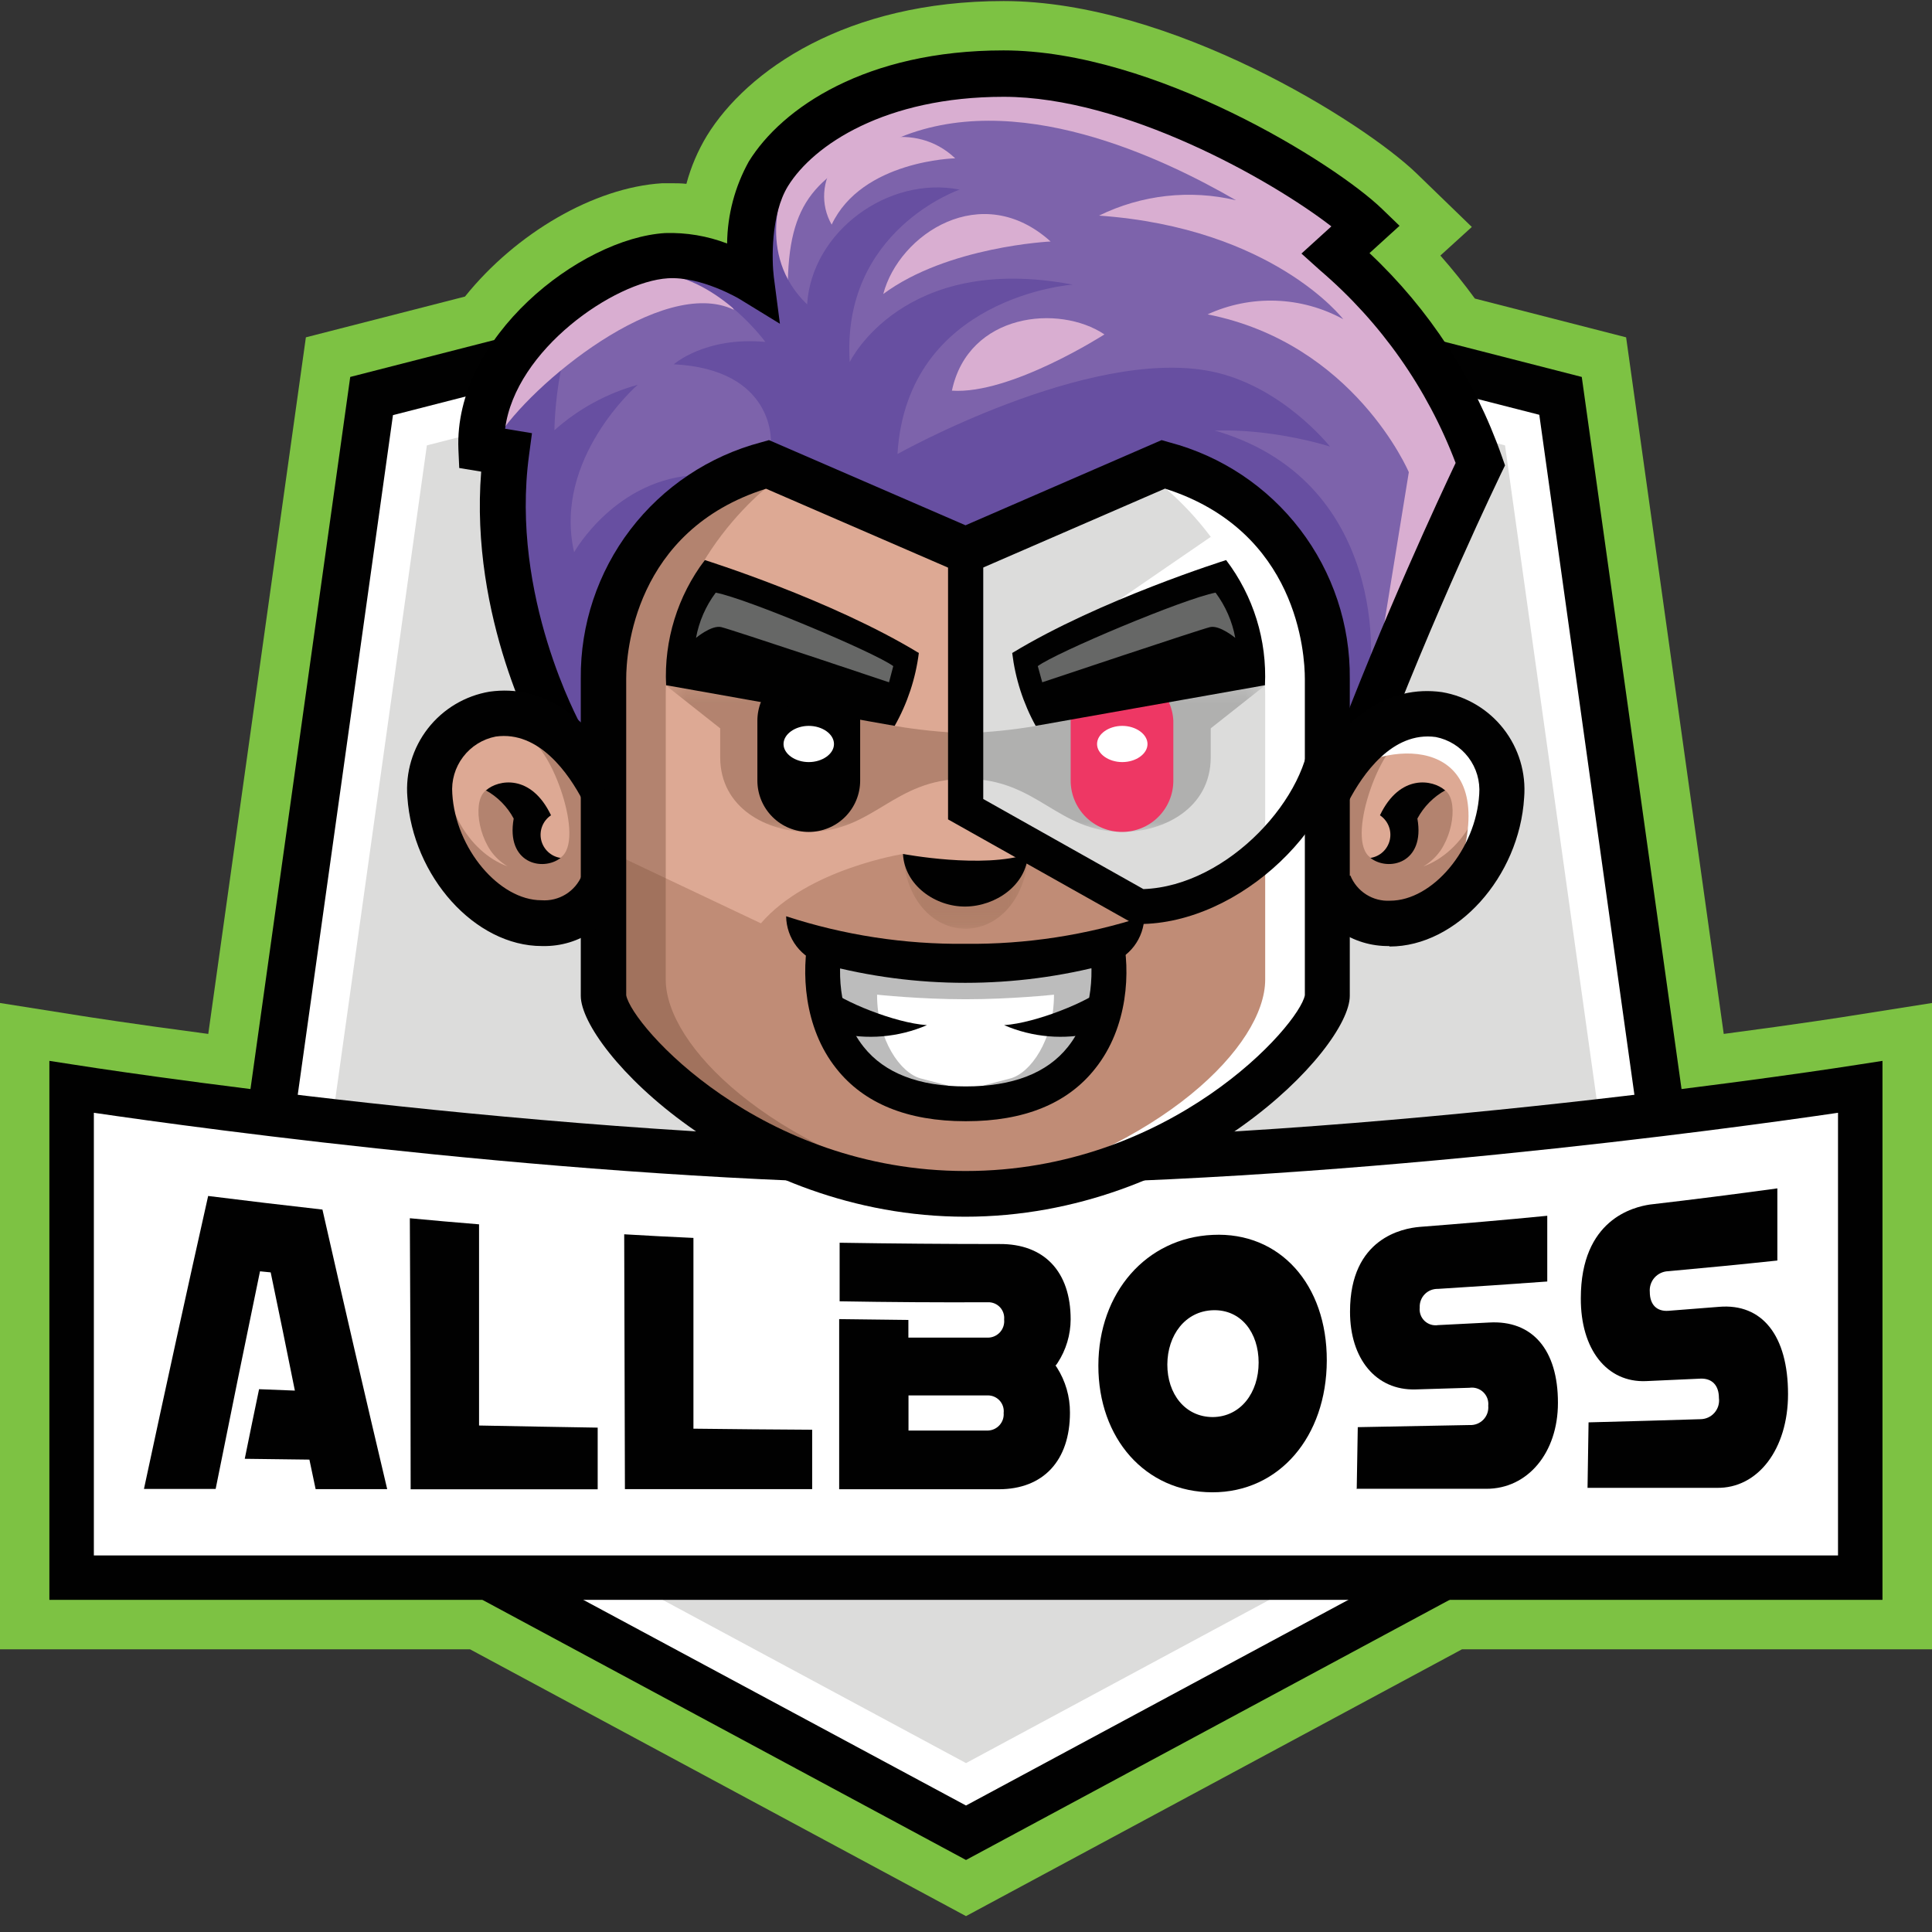 <svg xmlns="http://www.w3.org/2000/svg" fill="none" viewBox="0 0 114 114" height="114" width="114">
<rect x="0" y="0" width="114" height="114" fill="#333333" stroke="none"/>
<g clip-path="url(#clip0_124_1406)">
<path fill="#7DC243" d="M27.735 97.32H0V59.183L4.895 59.957C4.895 59.957 7.726 60.407 12.289 61.008L18.049 19.905L27.437 17.499C30.442 13.759 35.053 11.062 39.069 10.813C39.269 10.813 39.463 10.813 39.657 10.813C39.851 10.813 40.218 10.813 40.502 10.848C40.769 9.849 41.177 8.892 41.713 8.007C44.081 4.162 49.924 0.062 59.222 0.062C69.095 0.062 80.491 7.239 83.586 10.233L86.847 13.392L84.991 15.079C85.72 15.909 86.399 16.755 87.027 17.617L95.951 19.905L101.711 61.008C106.274 60.407 109.071 59.964 109.098 59.957L114 59.183V97.32H86.265L57 113.063L27.735 97.32Z"></path>
<path fill="white" d="M92.073 23.369L57 14.381L21.926 23.369L13.334 84.667L57 108.153L100.658 84.667L92.073 23.369Z"></path>
<path fill="#010101" d="M57 109.751L11.812 85.442L20.666 22.242L57 12.929L93.334 22.242L102.189 85.442L57 109.751ZM14.865 83.893L57 106.536L99.136 83.872L90.828 24.475L57 15.826L23.187 24.496L14.865 83.893Z"></path>
<path fill="#DCDCDB" d="M17.288 82.669L25.188 26.28L57.001 18.128L88.806 26.28L96.706 82.669L57.001 104.033L17.288 82.669Z"></path>
<path fill="white" d="M109.763 64.133C103.684 65.163 76.69 68.828 57 68.828C37.31 68.828 10.309 65.917 4.23 64.887V93.088H109.763V64.133Z"></path>
<path fill="#010101" d="M24.231 87.869C24.231 82.54 24.215 77.212 24.183 71.884C25.567 72.015 26.904 72.133 28.267 72.243C28.267 76.198 28.267 80.155 28.267 84.114C30.598 84.16 32.931 84.202 35.267 84.239C35.267 85.449 35.267 86.666 35.267 87.876H24.231"></path>
<path fill="#010101" d="M36.874 87.869L36.832 72.831C38.217 72.914 39.553 72.983 40.917 73.045C40.917 76.802 40.917 80.554 40.917 84.301C43.248 84.329 45.583 84.35 47.923 84.363V87.869H36.846"></path>
<path fill="#010101" d="M80.055 87.868L80.117 84.211L86.722 84.086C86.872 84.094 87.022 84.069 87.161 84.014C87.3 83.959 87.426 83.874 87.53 83.766C87.634 83.658 87.713 83.528 87.763 83.387C87.812 83.245 87.83 83.095 87.816 82.946C87.831 82.799 87.813 82.65 87.762 82.511C87.711 82.373 87.629 82.248 87.522 82.145C87.415 82.043 87.286 81.967 87.145 81.922C87.004 81.878 86.855 81.866 86.708 81.888L83.516 81.985C81.204 82.047 79.653 80.194 79.66 77.387C79.66 73.038 82.796 72.478 83.759 72.395C86.272 72.201 88.785 71.987 91.298 71.738C91.298 73.031 91.298 74.324 91.298 75.617C89.152 75.774 87.004 75.919 84.853 76.052C84.708 76.047 84.563 76.073 84.429 76.126C84.294 76.18 84.172 76.261 84.07 76.365C83.969 76.468 83.89 76.591 83.839 76.727C83.787 76.862 83.765 77.007 83.773 77.152C83.756 77.296 83.773 77.443 83.822 77.58C83.871 77.717 83.952 77.84 84.057 77.941C84.163 78.041 84.29 78.116 84.429 78.159C84.569 78.202 84.716 78.212 84.86 78.189L87.864 78.037C90.419 77.885 91.935 79.648 91.928 82.78C91.928 85.725 90.142 87.855 87.698 87.848H80.082"></path>
<path fill="#010101" d="M93.673 87.868L93.735 83.928C95.937 83.872 98.132 83.81 100.333 83.741C100.491 83.74 100.646 83.706 100.789 83.641C100.932 83.576 101.06 83.481 101.164 83.362C101.267 83.244 101.344 83.105 101.39 82.954C101.435 82.804 101.448 82.645 101.427 82.49C101.427 81.736 101.012 81.314 100.319 81.349L97.128 81.494C94.815 81.591 93.265 79.62 93.278 76.606C93.278 71.939 96.401 71.22 97.356 71.075C99.869 70.784 102.369 70.466 104.875 70.121V74.379C102.729 74.608 100.589 74.815 98.443 75.009C98.289 75.013 98.137 75.049 97.997 75.114C97.857 75.179 97.732 75.272 97.629 75.387C97.526 75.502 97.449 75.638 97.401 75.784C97.353 75.931 97.335 76.086 97.349 76.239C97.349 76.979 97.758 77.394 98.443 77.346L101.434 77.111C103.982 76.896 105.505 78.811 105.505 82.261C105.505 85.497 103.733 87.841 101.289 87.792H93.673"></path>
<path fill="#010101" d="M18.624 87.868C18.506 87.287 18.382 86.707 18.257 86.126L14.442 86.078C14.726 84.695 15.003 83.312 15.287 81.971L17.399 82.054C16.937 79.749 16.462 77.424 15.972 75.078L15.342 75.015C14.47 79.219 13.598 83.499 12.725 87.855H8.495C9.764 81.927 11.027 76.165 12.282 70.57C14.525 70.851 16.773 71.118 19.026 71.372C20.299 76.99 21.573 82.489 22.847 87.868H18.624Z"></path>
<path fill="#010101" d="M71.567 72.865C67.634 73.038 64.817 76.274 64.81 80.574C64.803 84.875 67.579 88.048 71.532 88.055C75.485 88.062 78.275 84.771 78.289 80.284C78.303 75.797 75.52 72.679 71.567 72.865ZM71.567 83.616C69.919 83.616 68.874 82.234 68.88 80.512C68.887 78.79 69.933 77.359 71.581 77.311C73.228 77.263 74.267 78.632 74.267 80.401C74.267 82.171 73.215 83.596 71.567 83.616Z"></path>
<path fill="#010101" d="M62.31 80.554L62.407 80.415C62.905 79.652 63.172 78.761 63.175 77.85C63.175 75.029 61.611 73.384 58.973 73.405C55.83 73.405 52.687 73.379 49.543 73.329C49.543 74.476 49.543 75.631 49.543 76.785C52.465 76.836 55.387 76.855 58.308 76.841C58.439 76.838 58.569 76.863 58.69 76.915C58.81 76.966 58.919 77.042 59.008 77.138C59.096 77.234 59.164 77.348 59.206 77.472C59.248 77.596 59.263 77.727 59.25 77.857C59.264 77.99 59.251 78.125 59.21 78.253C59.17 78.381 59.103 78.499 59.015 78.6C58.926 78.7 58.818 78.782 58.696 78.838C58.575 78.895 58.443 78.926 58.308 78.929H53.6V77.885L49.516 77.836C49.516 81.183 49.516 84.529 49.516 87.875H58.931C61.562 87.875 63.134 86.188 63.134 83.354C63.139 82.411 62.872 81.487 62.365 80.692C62.338 80.647 62.308 80.603 62.275 80.561M58.281 84.412C56.725 84.412 55.167 84.412 53.607 84.412V82.337H58.281C58.413 82.336 58.545 82.362 58.666 82.415C58.788 82.468 58.897 82.546 58.986 82.644C59.075 82.742 59.142 82.858 59.183 82.984C59.224 83.11 59.237 83.243 59.222 83.374C59.233 83.505 59.216 83.637 59.174 83.761C59.131 83.885 59.064 83.999 58.976 84.096C58.888 84.193 58.78 84.271 58.661 84.326C58.541 84.38 58.412 84.409 58.281 84.412Z"></path>
<path fill="#010101" d="M111.078 94.402H2.914V62.598L4.437 62.833C4.714 62.882 32.754 67.286 56.999 67.286C81.245 67.286 109.278 62.882 109.561 62.833L111.078 62.598V94.402ZM5.538 91.781H108.454V65.661C102.25 66.574 78.233 69.892 56.999 69.892C35.765 69.892 11.769 66.574 5.538 65.661V91.781Z"></path>
<path fill="#7D63AB" d="M81.626 40.965L87.927 27.635C87.927 27.635 84.292 18.039 79.072 15.135L80.609 13.296C80.609 13.296 70.812 5.594 61.888 4.813C52.964 4.031 43.527 7.862 44.095 15.736C44.095 15.736 40.633 14.354 37.705 15.335C34.776 16.317 28.718 21.219 28.386 26.432L29.604 26.702C29.604 26.702 29.397 38.69 33.294 42.852C34.056 43.668 35.579 44.387 35.302 42.044C35.025 39.7 35.856 34.141 38.625 31.597C40.666 29.862 42.949 28.434 45.403 27.359L57.242 32.281L69.012 27.359C69.012 27.359 77.708 31.306 78.566 37.681C78.566 37.681 78.317 44.512 81.592 40.965"></path>
<path fill="#674FA1" d="M80.727 40.474C81.294 37.709 81.177 26.702 69.448 24.918L67.918 25.354C67.918 25.354 62.761 26.971 65.26 27.428C67.759 27.884 71.242 26.045 76.483 31.438C78.234 33.242 79.3 43.011 79.3 43.011L80.727 40.474Z"></path>
<path fill="#674FA1" d="M35.524 17.347C32.755 18.848 32.714 25.388 32.714 25.388C34.124 24.129 35.806 23.211 37.629 22.705C37.629 22.705 32.61 27.047 33.877 32.585C33.877 32.585 36.362 28.147 41.285 28.022C41.285 28.022 37.089 31.756 36.404 35.627C35.718 39.499 35.144 43.668 35.144 43.668C35.144 43.668 31.848 42.673 31.232 40.854C30.616 39.036 29.847 26.674 29.847 26.674C29.847 26.674 28.033 26.107 28.386 24.952C28.739 23.798 30.526 18.903 35.504 17.347"></path>
<path fill="#D9AED1" d="M80.892 41.636L83.129 27.863C83.129 27.863 79.909 20.258 71.255 18.55C72.518 17.97 73.9 17.694 75.29 17.743C76.68 17.792 78.039 18.166 79.258 18.834C79.258 18.834 75.146 13.455 64.851 12.722C67.357 11.493 70.213 11.173 72.93 11.816C68.679 9.355 59.866 5.096 52.797 8.235C48.186 10.309 46.483 11.775 46.483 17.078C41.235 6.894 56.245 2.268 65.488 5.456C70.897 7.288 75.996 9.931 80.608 13.296L78.815 14.921C78.815 14.921 86.479 21.441 87.926 27.635L80.892 41.636Z"></path>
<path fill="#D9AED1" d="M29.306 25.885C31.314 22.657 39.089 16.254 43.305 18.28C43.305 18.28 41.54 14.823 38.217 14.948C29.078 15.355 29.306 25.885 29.306 25.885Z"></path>
<path fill="#674FA1" d="M37.081 32.253C39.059 29.253 42.036 27.049 45.486 26.031C45.486 26.031 45.694 21.8 39.76 21.495C39.76 21.495 41.609 19.85 45.161 20.175C45.161 20.175 42.447 16.462 38.93 16.137L44.24 16.241C44.24 16.241 44.115 11.975 46.317 10.903C46.317 10.903 44.51 14.962 47.625 17.962C47.895 13.669 52.402 10.357 56.626 11.187C56.626 11.187 49.64 13.579 50.139 21.364C50.139 21.364 53.254 14.886 63.293 16.794C63.293 16.794 53.524 17.485 52.956 26.791C52.956 26.791 64.186 20.493 71.414 21.903C75.617 22.726 78.476 26.349 78.476 26.349C78.476 26.349 70.528 23.763 66.055 27.123L57.242 32.281C57.242 32.281 47.473 27.026 45.431 27.358C43.388 27.69 37.081 32.253 37.081 32.253Z"></path>
<path fill="black" d="M81.114 45.445L78.58 44.491C81.647 36.361 84.963 29.281 85.891 27.317C84.225 22.925 81.48 19.021 77.909 15.965L76.794 14.962L78.559 13.358C74.987 10.593 66.333 5.712 59.222 5.712C52.23 5.712 48 8.553 46.497 10.98C45.466 12.653 45.542 15.412 45.66 16.338L46.02 19.104L43.617 17.631C43.617 17.631 41.374 16.297 39.408 16.421C36.258 16.615 30.407 20.632 29.805 25.299L31.39 25.561L31.217 26.854C30.089 35.199 34.215 42.652 34.257 42.756L31.896 44.077C31.716 43.758 27.7 36.471 28.393 27.829L27.098 27.615L27.049 26.515C26.773 19.899 34.229 14.07 39.242 13.752C40.491 13.712 41.736 13.921 42.904 14.368C42.922 12.673 43.362 11.01 44.185 9.528C46.144 6.361 51.108 2.974 59.215 2.974C68.119 2.974 78.795 9.666 81.543 12.321L82.582 13.324L80.809 14.935C84.339 18.25 87.017 22.364 88.619 26.93L88.806 27.462L88.557 27.974C88.522 28.057 84.638 36.056 81.1 45.445"></path>
<path fill="#D9AED1" d="M52.119 17.347C53.047 13.814 57.928 10.579 61.992 14.25C61.992 14.25 55.913 14.533 52.119 17.347Z"></path>
<path fill="#D9AED1" d="M56.169 23.051C57.138 18.467 62.49 17.935 65.169 19.732C65.169 19.732 59.631 23.293 56.169 23.051Z"></path>
<path fill="#D9AED1" d="M49.315 9.541C50.554 8.338 53.954 7.059 56.363 9.341C56.363 9.341 50.866 9.458 49.073 13.254C48.744 12.68 48.592 12.021 48.635 11.361C48.678 10.701 48.915 10.068 49.315 9.541Z"></path>
<path fill="#DDA994" d="M84.846 42.168C82.152 41.788 79.895 43.668 78.331 46.655V40.038C78.342 37.18 77.393 34.401 75.636 32.145C73.879 29.889 71.415 28.286 68.638 27.593L56.972 32.454L45.279 27.58C42.502 28.273 40.039 29.876 38.282 32.132C36.525 34.388 35.576 37.167 35.586 40.025V46.641C34.021 43.654 31.757 41.801 29.064 42.154C27.961 42.35 26.971 42.948 26.285 43.832C25.599 44.716 25.267 45.823 25.353 46.938C25.596 50.948 28.773 54.488 31.979 54.468C32.758 54.493 33.526 54.273 34.173 53.839C34.821 53.404 35.315 52.778 35.586 52.048V58.761C35.586 60.835 43.935 70.459 56.944 70.459C69.953 70.459 78.303 61.824 78.303 59.729V52.062C78.574 52.792 79.068 53.418 79.716 53.852C80.363 54.287 81.131 54.507 81.91 54.481C85.116 54.481 88.293 50.962 88.536 46.952C88.623 45.836 88.29 44.727 87.603 43.842C86.916 42.958 85.922 42.361 84.818 42.168"></path>
<g opacity="0.4">
<mask height="12" width="10" y="43" x="78" maskUnits="userSpaceOnUse" style="mask-type:luminance" id="mask0_124_1406">
<path fill="white" d="M87.996 43.689H78.262V54.571H87.996V43.689Z"></path>
</mask>
<g mask="url(#mask0_124_1406)">
<path fill="#724B37" d="M78.469 47.92C78.656 44.747 82.713 43.689 82.713 43.689C81.474 44.014 79.37 49.559 80.865 50.603C81.107 50.651 81.398 50.769 81.384 50.7C81.37 50.63 82.845 50.188 83.17 49.275C83.496 48.363 83.766 46.51 84.867 46.51C85.967 46.51 85.974 48.729 85.005 50.181C84.739 50.562 84.394 50.883 83.994 51.121C86.41 50.257 87.837 47.222 87.456 45.59C87.806 46.363 88.001 47.198 88.028 48.046C88.056 48.894 87.915 49.74 87.615 50.534C86.646 53.493 82.928 54.945 80.29 54.461C77.653 53.977 78.296 51.073 78.483 47.9"></path>
</g>
</g>
<path fill="#DCDCDB" d="M78.331 42.237C78.331 42.237 78.469 46.883 77.278 48.142C76.088 49.4 71.532 52.518 68.139 53.057C64.747 53.596 59.326 51.094 57.9 48.003C56.474 44.913 56.972 37.121 56.972 35.102C56.972 33.083 57.131 32.765 59.25 31.154C61.368 29.543 68.943 25.941 72.487 29.218C76.032 32.495 78.331 31.984 78.331 42.237Z"></path>
<path fill="white" d="M79.903 45.286C83.011 43.565 88.958 43.938 85.711 52.331C86.55 51.83 87.246 51.121 87.731 50.274C88.216 49.426 88.474 48.468 88.481 47.492C88.688 43.924 88.245 41.961 85.227 42.23C82.208 42.5 79.875 45.272 79.875 45.272"></path>
<g opacity="0.4">
<mask height="12" width="11" y="43" x="25" maskUnits="userSpaceOnUse" style="mask-type:luminance" id="mask1_124_1406">
<path fill="white" d="M35.684 43.689H25.949V54.571H35.684V43.689Z"></path>
</mask>
<g mask="url(#mask1_124_1406)">
<path fill="#724B37" d="M35.476 47.92C35.289 44.747 31.232 43.689 31.232 43.689C32.471 44.014 34.575 49.559 33.08 50.603C32.831 50.651 32.547 50.769 32.561 50.7C32.575 50.63 31.093 50.188 30.775 49.275C30.456 48.363 30.179 46.51 29.078 46.51C27.978 46.51 27.971 48.729 28.94 50.181C29.206 50.562 29.551 50.883 29.951 51.121C27.535 50.257 26.101 47.222 26.489 45.59C26.141 46.364 25.949 47.199 25.924 48.047C25.899 48.896 26.041 49.741 26.344 50.534C27.313 53.493 31.031 54.945 33.669 54.461C36.306 53.977 35.663 51.073 35.476 47.9"></path>
</g>
</g>
<path fill="#C08C76" d="M67.891 53.742C66.832 53.444 62.837 51.516 60.663 50.776C59.278 52.94 54.64 52.553 53.283 50.389C53.283 50.389 47.654 51.274 44.898 54.482L35.614 50.084V58.761C35.614 58.761 42.766 70.46 56.973 70.46C71.18 70.46 78.331 58.761 78.331 58.761V48.923L67.891 53.742Z"></path>
<g opacity="0.4">
<mask height="43" width="22" y="28" x="35" maskUnits="userSpaceOnUse" style="mask-type:luminance" id="mask2_124_1406">
<path fill="white" d="M56.294 28.257H35.476V70.46H56.294V28.257Z"></path>
</mask>
<g mask="url(#mask2_124_1406)">
<path fill="#724B37" d="M45.881 28.257C45.881 28.257 39.283 32.834 39.283 41.007V57.807C39.283 61.679 45.348 67.798 56.294 70.46C56.294 70.46 44.981 68.468 39.678 64.541C34.374 60.614 35.641 54.482 35.641 54.482C35.641 54.482 35.641 41.069 36.015 38.186C36.389 35.303 39.117 29.142 45.909 28.257"></path>
</g>
</g>
<path fill="white" d="M68.063 28.257C68.063 28.257 74.654 32.834 74.654 41.007V57.807C74.654 61.679 68.596 67.798 57.65 70.46C57.65 70.46 68.963 68.468 74.266 64.541C79.57 60.614 78.303 54.482 78.303 54.482C78.303 54.482 78.303 41.069 77.929 38.186C77.555 35.303 74.827 29.142 68.035 28.257"></path>
<path fill="#010101" d="M56.972 71.794C43.693 71.794 34.27 61.907 34.27 58.761V40.038C34.24 36.864 35.27 33.771 37.197 31.247C39.124 28.723 41.839 26.912 44.911 26.1L45.375 25.969L56.972 30.995L68.541 25.969L68.998 26.1C72.072 26.91 74.788 28.721 76.716 31.245C78.645 33.769 79.676 36.864 79.646 40.038V58.761C79.646 61.907 70.223 71.794 56.944 71.794M36.95 58.727C37.289 60.524 44.863 69.097 56.972 69.097C69.081 69.097 76.655 60.503 76.994 58.727V40.059C76.994 38.6 76.586 31.327 68.742 28.831L56.972 33.94L45.202 28.838C37.386 31.306 36.95 38.58 36.95 40.038V58.727Z"></path>
<g opacity="0.4">
<mask height="10" width="18" y="40" x="39" maskUnits="userSpaceOnUse" style="mask-type:luminance" id="mask3_124_1406">
<path fill="white" d="M56.973 40.26H39.305V49.089H56.973V40.26Z"></path>
</mask>
<g mask="url(#mask3_124_1406)">
<path fill="#724B37" d="M52.791 42.832C54.164 43.066 55.552 43.209 56.945 43.26V45.957C52.708 45.957 51.558 49.089 47.695 49.089C45.293 49.089 42.496 47.706 42.496 44.678V42.977L39.276 40.433C39.276 39.472 52.763 42.832 52.763 42.832"></path>
</g>
</g>
<g opacity="0.2">
<mask height="10" width="19" y="40" x="56" maskUnits="userSpaceOnUse" style="mask-type:luminance" id="mask4_124_1406">
<path fill="white" d="M74.64 40.26H56.972V49.089H74.64V40.26Z"></path>
</mask>
<g mask="url(#mask4_124_1406)">
<path fill="black" d="M61.146 42.832C59.773 43.067 58.385 43.21 56.992 43.26V45.957C61.229 45.957 62.372 49.089 66.242 49.089C68.644 49.089 71.441 47.706 71.441 44.678V42.977L74.661 40.433C74.661 39.472 61.167 42.832 61.167 42.832"></path>
</g>
</g>
<path fill="#010101" d="M47.723 49.089C46.919 49.089 46.147 48.77 45.579 48.202C45.01 47.634 44.69 46.864 44.69 46.061V42.528C44.69 41.725 45.01 40.954 45.579 40.386C46.147 39.819 46.919 39.499 47.723 39.499C48.527 39.499 49.298 39.819 49.867 40.386C50.436 40.954 50.755 41.725 50.755 42.528V46.061C50.755 46.864 50.436 47.634 49.867 48.202C49.298 48.77 48.527 49.089 47.723 49.089Z"></path>
<path fill="#010101" d="M31.972 55.823C28.025 55.823 24.356 51.723 24.038 47.035C23.92 45.581 24.352 44.135 25.249 42.983C26.146 41.831 27.443 41.057 28.884 40.813C31.985 40.377 34.789 42.196 36.77 46.012L34.395 47.25C33.578 45.68 31.819 43.101 29.251 43.461C28.482 43.611 27.796 44.039 27.324 44.663C26.851 45.287 26.625 46.062 26.689 46.842C26.883 50.077 29.459 53.12 31.944 53.12C32.449 53.158 32.953 53.036 33.383 52.77C33.814 52.504 34.149 52.108 34.34 51.64L36.887 52.463C36.535 53.46 35.878 54.322 35.008 54.925C34.138 55.528 33.1 55.842 32.041 55.823H31.999"></path>
<path fill="#010101" d="M28.691 46.627C29.383 46.012 31.329 45.632 32.513 48.107C32.28 48.262 32.101 48.484 31.997 48.743C31.893 49.003 31.871 49.287 31.932 49.56C31.994 49.832 32.136 50.079 32.341 50.269C32.546 50.459 32.804 50.583 33.08 50.623C32.028 51.439 29.84 50.955 30.311 48.3C29.933 47.595 29.358 47.014 28.656 46.627"></path>
<path fill="#010101" d="M81.966 55.823C80.907 55.838 79.871 55.522 79.002 54.92C78.133 54.317 77.475 53.458 77.119 52.463L79.681 51.661C79.867 52.121 80.192 52.513 80.612 52.779C81.031 53.046 81.524 53.174 82.021 53.147C84.534 53.147 87.089 50.105 87.283 46.869C87.345 46.09 87.119 45.315 86.646 44.692C86.174 44.069 85.489 43.64 84.721 43.489C82.152 43.136 80.394 45.708 79.577 47.277L77.202 46.04C79.182 42.251 81.986 40.405 85.088 40.84C86.528 41.085 87.825 41.859 88.722 43.011C89.619 44.163 90.052 45.608 89.934 47.063C89.65 51.751 85.953 55.85 82 55.85"></path>
<path fill="#010101" d="M85.255 46.627C84.562 46.012 82.61 45.632 81.426 48.107C81.658 48.262 81.838 48.483 81.942 48.742C82.046 49.001 82.069 49.285 82.008 49.557C81.948 49.829 81.806 50.077 81.602 50.267C81.398 50.457 81.141 50.581 80.865 50.623C81.911 51.439 84.105 50.955 83.635 48.3C84.013 47.595 84.588 47.014 85.289 46.627"></path>
<path fill="white" d="M71.442 31.679L66.014 35.406L74.287 34.113L71.442 31.679Z"></path>
<path fill="#BCBCBC" d="M56.127 56.562C53.593 56.397 51.156 56.244 48.802 55.394H48.719C48.11 58.111 48.421 65.129 56.971 65.129C65.106 65.129 65.785 58.782 65.279 55.823C62.286 56.587 59.184 56.837 56.106 56.562"></path>
<path fill="#010101" d="M56.972 55.691C53.379 55.729 49.803 55.18 46.387 54.066C46.396 54.705 46.61 55.324 46.997 55.832C47.385 56.34 47.926 56.709 48.54 56.887C54.055 58.362 59.862 58.362 65.377 56.887C65.99 56.708 66.53 56.338 66.916 55.83C67.302 55.322 67.515 54.704 67.524 54.066C64.114 55.179 60.545 55.728 56.959 55.691"></path>
<path fill="white" d="M56.972 58.962C54.258 58.962 51.752 58.692 51.752 58.692C51.752 61.381 53.137 63.317 54.327 63.635L56.972 64.327L59.617 63.635C60.801 63.317 62.192 61.381 62.192 58.692C62.192 58.692 59.686 58.962 56.972 58.962Z"></path>
<path fill="#010101" d="M56.973 66.159C53.553 66.159 50.984 65.115 49.357 63.062C47.398 60.614 47.28 57.282 47.73 55.173L49.745 55.622C49.44 56.964 49.357 59.771 50.963 61.776C52.196 63.324 54.224 64.106 56.987 64.106C59.749 64.106 61.778 63.324 63.01 61.776C64.616 59.771 64.533 56.936 64.228 55.622L66.236 55.173C66.714 57.282 66.575 60.614 64.616 63.062C62.975 65.136 60.407 66.159 57 66.159"></path>
<g opacity="0.3">
<mask height="5" width="8" y="50" x="53" maskUnits="userSpaceOnUse" style="mask-type:luminance" id="mask5_124_1406">
<path fill="white" d="M60.663 50.388H53.282V54.799H60.663V50.388Z"></path>
</mask>
<g mask="url(#mask5_124_1406)">
<path fill="#865E46" d="M60.663 50.388C60.566 52.953 58.953 54.799 56.973 54.799C54.993 54.799 53.373 52.953 53.31 50.388C54.444 50.999 55.712 51.319 57.001 51.319C58.289 51.319 59.557 50.999 60.691 50.388"></path>
</g>
</g>
<path fill="#010101" d="M60.663 50.388C60.566 52.227 58.759 53.472 56.972 53.492C55.186 53.513 53.372 52.227 53.282 50.388C53.282 50.388 58.011 51.287 60.663 50.388Z"></path>
<path fill="#010101" d="M48.81 58.291C49.647 59.072 52.811 60.365 54.694 60.49C53.018 61.214 51.151 61.371 49.377 60.939L48.81 58.291Z"></path>
<path fill="#010101" d="M65.135 58.291C64.297 59.072 61.133 60.365 59.25 60.49C60.926 61.214 62.793 61.371 64.567 60.939L65.135 58.291Z"></path>
<path fill="#EE3764" d="M66.222 49.088C67.023 49.085 67.79 48.764 68.355 48.196C68.919 47.628 69.236 46.86 69.234 46.06V42.527C69.197 41.75 68.861 41.017 68.297 40.48C67.733 39.943 66.984 39.644 66.205 39.644C65.426 39.644 64.676 39.943 64.112 40.48C63.548 41.017 63.213 41.75 63.176 42.527V46.06C63.176 46.863 63.495 47.633 64.064 48.202C64.633 48.769 65.404 49.088 66.208 49.088"></path>
<path fill="#010101" d="M39.304 40.432C39.176 37.78 39.984 35.166 41.589 33.048C41.589 33.048 49.032 35.378 54.217 38.531C54.026 40.043 53.541 41.504 52.791 42.831L39.304 40.432Z"></path>
<path fill="white" d="M64.733 43.903C64.733 44.491 65.426 44.968 66.222 44.968C67.018 44.968 67.71 44.491 67.71 43.903C67.71 43.316 67.018 42.831 66.222 42.831C65.426 42.831 64.733 43.309 64.733 43.903Z"></path>
<path fill="white" d="M49.21 43.903C49.21 44.491 48.518 44.968 47.722 44.968C46.926 44.968 46.233 44.491 46.233 43.903C46.233 43.316 46.926 42.831 47.722 42.831C48.518 42.831 49.21 43.309 49.21 43.903Z"></path>
<path fill="#666766" d="M52.708 39.305C51.62 38.503 44.081 35.323 42.233 34.97C41.644 35.758 41.246 36.672 41.069 37.639C41.069 37.639 41.983 36.871 42.558 37.003C43.133 37.134 52.458 40.259 52.458 40.259L52.708 39.305Z"></path>
<path fill="#010101" d="M74.64 40.432C74.769 37.779 73.957 35.164 72.349 33.048C72.349 33.048 64.906 35.378 59.727 38.531C59.908 40.04 60.378 41.5 61.112 42.831L74.64 40.432Z"></path>
<path fill="#010101" d="M67.192 54.523H66.922L55.941 48.349V32.447H58.018V47.146L67.469 52.462C72.488 52.283 77.314 46.931 77.314 42.983H79.391C79.391 48.591 73.16 54.523 67.22 54.523"></path>
<path fill="#666766" d="M61.236 39.305C62.309 38.503 69.863 35.323 71.725 34.97C72.314 35.758 72.712 36.672 72.888 37.639C72.888 37.639 71.968 36.871 71.4 37.003C70.832 37.134 61.499 40.259 61.499 40.259L61.236 39.305Z"></path>
</g>
<defs>
<clipPath id="clip0_124_1406">
<rect transform="translate(0 0.062)" fill="white" height="113" width="114"></rect>
</clipPath>
</defs>
</svg>
